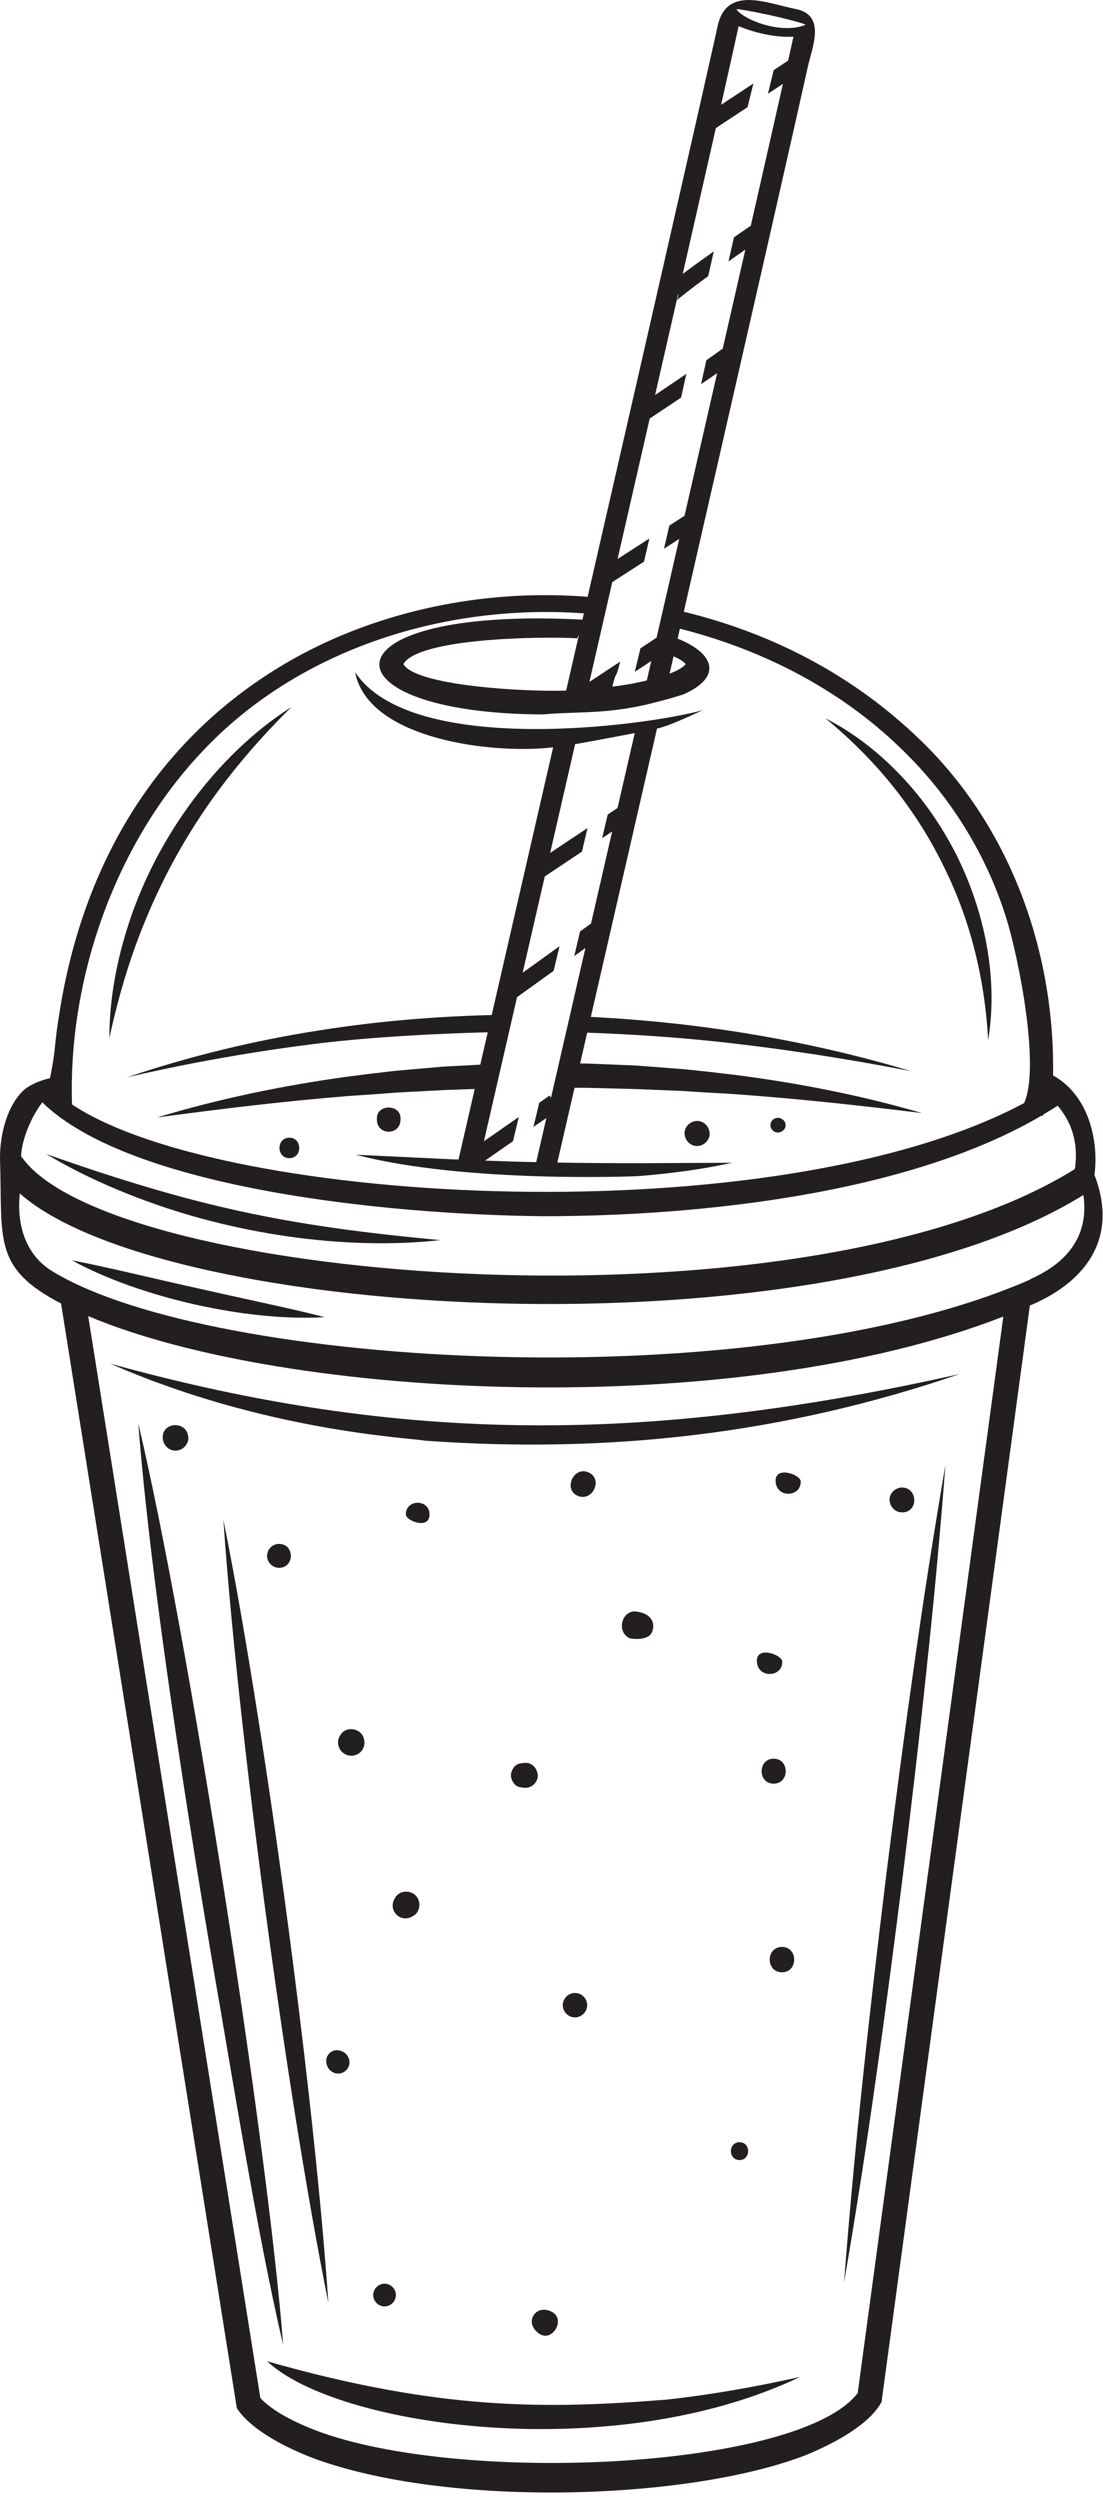 <?xml version="1.0" encoding="UTF-8"?><svg xmlns="http://www.w3.org/2000/svg" xmlns:xlink="http://www.w3.org/1999/xlink" height="326.0" preserveAspectRatio="xMidYMid meet" version="1.0" viewBox="0.0 0.0 143.9 326.0" width="143.9" zoomAndPan="magnify"><defs><clipPath id="a"><path d="M 0 0 L 143.852 0 L 143.852 326 L 0 326 Z M 0 0"/></clipPath></defs><g><g clip-path="url(#a)" id="change1_33"><path d="M 134.328 166.895 C 98.699 182.457 27.723 178.488 6.879 165.812 C 1.445 162.555 2.617 155.75 2.582 155.633 C 21.453 172.359 107.004 177.141 141.34 155.84 C 142.539 164.059 134.68 166.508 134.328 166.895 Z M 111.895 312.082 C 104.387 321.828 61.539 324.07 42.055 317.262 C 39.441 316.32 35.871 314.762 33.969 312.727 L 11.508 171.633 C 37.629 182.652 95.977 185.324 130.895 171.688 Z M 5.512 143.766 C 5.516 143.762 5.516 143.758 5.52 143.758 C 17.047 155 50.539 158.414 70.906 158.605 C 91.18 158.602 118.473 155.719 135.883 145.488 L 136.043 145.547 C 136.066 145.477 136.09 145.414 136.109 145.352 C 136.738 144.977 137.359 144.59 137.977 144.191 C 141.203 147.973 140.188 151.953 140.285 152.199 C 140.262 152.297 140.219 152.387 140.188 152.48 C 104.734 174.543 14.691 167.426 2.887 150.953 C 2.508 151.258 2.918 147.219 5.512 143.766 Z M 75.535 82.758 C 74.98 85.18 74.422 87.613 73.863 90.055 C 68.836 90.25 54.27 89.473 52.629 86.609 C 54.531 83.215 70.57 82.965 75.316 83.242 C 75.379 83.062 75.457 82.906 75.535 82.758 Z M 25.91 98.52 C 38.305 84.926 57.578 78.648 76.172 79.988 C 76.109 80.262 76.047 80.531 75.984 80.805 C 41.406 79.012 41.734 93.055 70.816 93.168 C 73.555 92.918 76.332 92.965 79.07 92.723 C 80.773 92.57 82.453 92.301 84.113 91.938 C 84.148 91.93 84.184 91.922 84.219 91.914 C 84.574 91.836 84.918 91.738 85.27 91.652 C 85.891 91.5 86.516 91.328 87.141 91.164 C 87.805 90.973 88.469 90.781 89.133 90.566 C 94.207 88.344 93.332 85.266 88.406 83.281 C 88.504 82.852 88.602 82.418 88.703 81.988 C 99.871 84.809 110.254 90.25 118.281 98.34 C 124.297 104.332 128.812 111.762 131.312 119.832 C 132.91 125.023 135.73 139.188 133.605 143.852 C 101.266 161.102 29.324 157.309 9.398 144.031 C 8.863 127.875 14.867 110.457 25.91 98.52 Z M 87.875 85.594 C 88.551 85.887 89.16 86.227 89.453 86.605 C 89.094 87.07 88.309 87.488 87.359 87.852 C 87.531 87.098 87.703 86.348 87.875 85.594 Z M 79.879 75.914 L 84.02 73.242 C 84.25 72.234 84.488 71.227 84.719 70.223 L 80.57 72.898 C 82.016 66.598 83.418 60.453 84.762 54.582 C 86.328 53.539 87.676 52.641 88.855 51.852 C 89.059 50.934 89.27 50 89.469 49.086 C 89.492 48.977 89.52 48.867 89.543 48.758 C 88.234 49.648 86.809 50.609 85.465 51.512 C 86.516 46.91 87.523 42.496 88.477 38.328 L 88.48 38.328 C 88.711 39.246 86.707 40.168 92.395 36.004 C 92.633 34.934 92.879 33.859 93.121 32.785 C 91.367 34.023 90.039 34.984 89.07 35.727 C 90.727 28.449 92.195 22 93.391 16.703 L 97.527 13.977 C 97.777 12.945 98.035 11.922 98.289 10.891 L 94.078 13.664 C 95.129 9 95.914 5.48 96.363 3.41 C 98.48 4.285 100.941 4.852 103.242 4.801 C 103.332 4.801 103.426 4.785 103.516 4.781 C 103.348 5.551 103.113 6.605 102.82 7.906 L 100.945 9.141 C 100.688 10.168 100.438 11.199 100.184 12.227 L 102.141 10.938 C 101.121 15.477 99.68 21.824 97.949 29.434 C 97.16 29.977 96.441 30.473 95.754 30.945 C 95.516 32 95.277 33.047 95.039 34.098 C 95.707 33.621 96.434 33.113 97.238 32.555 C 96.32 36.57 95.336 40.891 94.293 45.449 C 93.93 45.73 93.156 46.277 92.156 46.973 C 91.965 47.828 91.77 48.699 91.582 49.555 C 91.539 49.734 91.5 49.918 91.461 50.098 C 92.281 49.539 92.984 49.059 93.562 48.652 C 92.211 54.559 90.781 60.805 89.305 67.262 L 87.324 68.539 C 87.094 69.547 86.855 70.555 86.625 71.559 L 88.613 70.277 C 87.645 74.508 86.656 78.812 85.66 83.156 L 83.555 84.543 C 83.305 85.566 83.062 86.598 82.812 87.617 L 84.965 86.203 C 84.77 87.047 84.578 87.895 84.383 88.738 C 82.254 89.25 81.027 89.395 79.883 89.543 C 80.5 87.051 80.246 88.992 80.91 86.281 L 76.898 88.922 C 77.902 84.547 78.898 80.199 79.879 75.914 Z M 105.121 3.215 C 102.012 4.574 96.887 2.539 96.074 1.191 C 97.027 1.195 103.344 2.52 105.121 3.215 Z M 142.785 153.211 C 143.355 148.98 142.16 142.887 137.387 140.25 C 137.633 124.203 131.895 107.922 120.086 96.523 C 111.797 88.496 101.469 82.77 89.211 79.773 C 92.371 65.977 95.531 52.18 98.676 38.379 C 100.371 30.945 102.062 23.512 103.742 16.074 C 104.297 13.609 104.852 11.145 105.398 8.68 C 105.961 6.148 107.809 1.977 103.832 1.18 C 99.969 0.406 94.742 -1.949 93.602 3.484 C 93.316 4.863 92.992 6.234 92.684 7.605 C 91.684 12.062 90.676 16.516 89.66 20.969 C 85.355 39.926 81.012 58.875 76.668 77.824 C 75.098 77.711 73.523 77.629 71.949 77.617 C 63.141 77.516 54.293 79.051 46.059 82.258 C 37.828 85.449 30.254 90.438 24.176 96.898 C 14.992 106.602 9.711 119.137 7.691 132.504 C 7.453 133.867 7.293 135.242 7.16 136.617 C 6.977 138.496 6.52 140.609 6.52 140.609 C 6.52 140.609 4.098 141.082 2.828 142.426 C 0.715 144.668 -0.086 148.461 0.008 151.434 C 0.336 161.633 -0.965 165.352 7.965 169.988 C 10.77 187.613 28.086 296.367 30.898 314.051 C 31.031 314.141 32.52 317.332 40.871 320.57 C 58.52 327.078 89.902 326.098 105.238 320.125 C 113.812 316.543 114.844 313.371 115.008 313.246 C 117.238 296.742 132.105 186.898 134.359 170.246 C 139.906 167.973 146.445 162.754 142.785 153.211" fill="#231f20"/></g><g id="change1_1"><path d="M 68.188 126.852 C 69.137 122.727 70.098 118.527 71.074 114.293 L 75.922 111.059 C 76.18 109.98 76.422 108.953 76.652 107.98 L 71.777 111.227 C 72.855 106.523 73.945 101.785 75.031 97.051 C 76.035 96.871 79.488 96.246 82.809 95.598 C 82.059 98.855 81.312 102.121 80.566 105.367 L 79.281 106.227 C 79.07 107.129 78.832 108.148 78.559 109.305 L 79.863 108.434 C 78.934 112.477 78.016 116.488 77.105 120.438 L 75.68 121.465 C 75.434 122.488 75.18 123.559 74.914 124.676 L 76.375 123.629 C 74.816 130.406 73.309 136.965 71.887 143.148 L 71.695 142.875 L 70.348 143.812 C 70.105 144.836 69.852 145.891 69.594 146.965 L 71.281 145.797 C 70.828 147.758 70.387 149.68 69.957 151.551 C 67.73 151.508 65.508 151.438 63.285 151.352 L 66.93 148.816 C 67.164 147.848 67.414 146.797 67.684 145.664 L 63.137 148.824 C 64.512 142.848 65.961 136.547 67.453 130.039 L 72.23 126.605 C 72.488 125.531 72.742 124.461 72.996 123.395 Z M 41.754 134.355 C 33.191 135.684 24.75 137.734 16.566 140.492 C 24.977 138.539 33.461 137.055 41.984 136.02 C 48.629 135.238 56.762 134.793 63.633 134.617 C 63.305 136.035 62.98 137.457 62.66 138.84 L 57.727 139.102 L 51.43 139.66 C 49.336 139.895 47.242 140.156 45.156 140.426 C 36.812 141.586 28.543 143.289 20.496 145.73 C 28.824 144.602 37.117 143.605 45.43 142.93 C 47.512 142.797 49.59 142.656 51.664 142.484 L 57.902 142.156 L 61.934 142.012 C 61.203 145.191 60.496 148.266 59.816 151.215 C 59.449 151.199 59.086 151.188 58.723 151.172 L 46.418 150.586 C 60.84 154.355 83.184 153.383 83.293 153.375 C 87.406 153.047 91.504 152.512 95.539 151.633 L 83.223 151.691 C 79.715 151.688 76.215 151.672 72.715 151.605 C 73.441 148.441 74.188 145.188 74.957 141.859 L 76.629 141.859 L 82.867 142.02 L 89.109 142.273 C 91.188 142.422 93.266 142.543 95.348 142.652 C 103.668 143.23 111.973 144.133 120.312 145.16 C 112.242 142.809 103.953 141.195 95.598 140.137 C 93.508 139.887 91.41 139.648 89.316 139.441 L 83.012 138.953 L 76.691 138.695 L 75.684 138.684 C 75.988 137.355 76.297 136.016 76.609 134.668 C 82.203 134.863 87.793 135.234 93.367 135.816 C 101.906 136.738 110.422 138.047 118.895 139.699 C 105.348 135.637 91.262 133.32 77.082 132.613 C 79.863 120.496 82.809 107.684 85.715 95.012 C 87.531 94.633 91.176 92.805 91.754 92.594 C 83.922 94.754 53.547 98.668 46.332 87.648 C 47.875 95.969 62.738 98.273 71.352 97.543 C 71.625 97.52 71.895 97.48 72.164 97.453 C 69.414 109.438 66.684 121.34 64.148 132.371 C 56.648 132.551 49.16 133.184 41.754 134.355" fill="#231f20"/></g><g id="change1_2"><path d="M 34.852 307.93 C 44.039 316.547 79.988 321.609 104.371 309.973 C 98.555 311.262 92.77 312.297 86.953 312.93 C 71.531 314.145 57.664 314.43 34.852 307.93" fill="#231f20"/></g><g id="change1_3"><path d="M 55.473 187.879 C 79.133 189.574 102.059 187.113 125.219 179.18 C 84.465 188.312 52.344 188.332 14.391 177.832 C 34.602 186.684 53.535 187.504 55.473 187.879" fill="#231f20"/></g><g id="change1_4"><path d="M 18.039 185.613 C 20.121 212.672 27.926 257.055 28.09 258.156 C 29.949 268.637 33.559 291.531 36.941 305.773 C 34.965 279.934 24.609 213.352 18.039 185.613" fill="#231f20"/></g><g id="change1_5"><path d="M 29.141 198.172 C 30.973 224.93 37.289 272.746 42.84 300.312 C 41.332 278.121 37.027 244.996 33.605 223.566 C 32.266 215.082 30.836 206.609 29.141 198.172" fill="#231f20"/></g><g id="change1_6"><path d="M 85.062 212.848 C 85.527 211.738 85.066 210.395 82.961 210.152 C 81.258 209.953 80.332 212.59 82.031 213.59 C 82.293 213.746 84.566 214.027 85.062 212.848" fill="#231f20"/></g><g id="change1_7"><path d="M 98.742 216.668 C 98.844 218.945 102.141 218.754 102.051 216.668 C 102.008 215.77 98.648 214.578 98.742 216.668" fill="#231f20"/></g><g id="change1_8"><path d="M 100.934 229.348 C 98.84 229.348 98.836 232.605 100.934 232.605 C 103.031 232.605 103.035 229.348 100.934 229.348" fill="#231f20"/></g><g id="change1_9"><path d="M 46.703 228.73 C 47.539 228.246 47.77 227.188 47.328 226.355 C 46.832 225.41 45.312 225.172 44.598 226.004 C 44.133 226.543 43.949 227.211 44.238 227.902 C 44.641 228.852 45.805 229.258 46.703 228.73" fill="#231f20"/></g><g id="change1_10"><path d="M 76.734 191.992 C 74.82 191.184 73.426 194.285 75.414 195.086 C 77.336 195.855 78.746 192.84 76.734 191.992" fill="#231f20"/></g><g id="change1_11"><path d="M 24.57 187.504 C 24.469 185.211 21.133 185.387 21.227 187.504 C 21.27 188.41 21.961 189.176 22.898 189.176 C 23.773 189.176 24.609 188.406 24.57 187.504" fill="#231f20"/></g><g id="change1_12"><path d="M 89.305 147.812 C 89.348 148.699 90.027 149.449 90.945 149.449 C 91.801 149.449 92.621 148.695 92.582 147.812 C 92.539 146.926 91.859 146.176 90.945 146.176 C 90.09 146.176 89.27 146.926 89.305 147.812" fill="#231f20"/></g><g id="change1_13"><path d="M 101.961 145.902 C 101.332 145.52 100.512 146.012 100.512 146.73 C 100.512 147.449 101.332 147.945 101.961 147.562 L 102.059 147.504 C 102.637 147.148 102.637 146.312 102.059 145.961 L 101.961 145.902" fill="#231f20"/></g><g id="change1_14"><path d="M 37.75 148.367 C 36.035 148.367 36.031 151.035 37.75 151.035 C 39.465 151.035 39.469 148.367 37.75 148.367" fill="#231f20"/></g><g id="change1_15"><path d="M 52.246 146.102 C 52.25 146.043 52.254 145.98 52.254 145.922 C 52.344 143.934 49.078 143.93 49.168 145.922 C 49.168 145.98 49.172 146.043 49.176 146.102 C 49.262 148.078 52.16 148.082 52.246 146.102" fill="#231f20"/></g><g id="change1_16"><path d="M 73.418 261.488 C 73.418 262.355 74.148 263.086 75.012 263.086 C 75.875 263.086 76.605 262.352 76.605 261.488 C 76.605 260.625 75.879 259.895 75.012 259.895 C 74.152 259.895 73.418 260.625 73.418 261.488" fill="#231f20"/></g><g id="change1_17"><path d="M 70.312 304.312 C 72.109 305.617 74.137 302.094 71.578 301.305 C 70.582 300.996 69.781 301.453 69.488 302.18 C 69.172 302.973 69.535 303.746 70.312 304.312" fill="#231f20"/></g><g id="change1_18"><path d="M 96.48 279.363 C 94.984 279.363 94.98 281.688 96.48 281.688 C 97.973 281.688 97.977 279.363 96.48 279.363" fill="#231f20"/></g><g id="change1_19"><path d="M 68.531 229.891 C 68.297 229.898 68.066 229.938 67.836 229.973 C 67.152 230.07 66.66 230.879 66.66 231.52 C 66.66 232.16 67.152 232.965 67.836 233.062 C 68.066 233.098 68.297 233.137 68.531 233.145 C 69.387 233.184 70.199 232.371 70.16 231.52 C 70.121 230.668 69.445 229.848 68.531 229.891" fill="#231f20"/></g><g id="change1_20"><path d="M 42.645 269.316 C 42.984 270.383 44.336 270.805 45.16 269.98 C 45.984 269.156 45.562 267.805 44.496 267.461 C 44.441 267.445 44.391 267.43 44.34 267.414 C 43.414 267.117 42.223 267.988 42.645 269.316" fill="#231f20"/></g><g id="change1_21"><path d="M 50.172 297.809 C 49.367 297.809 48.688 298.488 48.688 299.293 C 48.688 300.098 49.367 300.777 50.172 300.777 C 50.973 300.777 51.656 300.094 51.656 299.293 C 51.656 298.488 50.977 297.809 50.172 297.809" fill="#231f20"/></g><g id="change1_22"><path d="M 101.188 193.176 C 101.289 195.43 104.555 195.242 104.461 193.176 C 104.422 192.289 101.098 191.109 101.188 193.176" fill="#231f20"/></g><g id="change1_23"><path d="M 117.676 193.984 C 116.828 193.984 116.016 194.73 116.055 195.605 C 116.094 196.484 116.766 197.227 117.676 197.227 C 119.879 197.227 119.746 193.984 117.676 193.984" fill="#231f20"/></g><g id="change1_24"><path d="M 102.016 257.203 C 104.145 257.203 104.145 253.895 102.016 253.895 C 99.887 253.895 99.883 257.203 102.016 257.203" fill="#231f20"/></g><g id="change1_25"><path d="M 36.398 201.336 C 35.555 201.336 34.84 202.051 34.84 202.895 C 34.84 203.742 35.555 204.457 36.398 204.457 C 38.457 204.457 38.461 201.336 36.398 201.336" fill="#231f20"/></g><g id="change1_26"><path d="M 56.035 197.496 C 56.035 195.461 52.949 195.461 52.949 197.496 C 52.949 198.332 56.035 199.531 56.035 197.496" fill="#231f20"/></g><g id="change1_27"><path d="M 51.523 247.527 C 51.492 247.582 51.465 247.637 51.434 247.691 C 50.656 249.176 52.219 250.746 53.711 249.965 C 53.766 249.934 53.82 249.906 53.875 249.879 C 54.863 249.359 54.977 247.934 54.223 247.18 C 53.469 246.422 52.039 246.539 51.523 247.527" fill="#231f20"/></g><g id="change1_28"><path d="M 38.027 92.195 C 28.145 98.488 19.629 109.934 16.086 122.785 C 14.934 126.898 14.27 131.148 14.262 135.391 C 15.164 131.25 16.273 127.215 17.691 123.301 C 22.168 111.055 28.742 101.359 38.027 92.195" fill="#231f20"/></g><g id="change1_29"><path d="M 116.285 102.277 C 118.812 105.414 121.023 108.785 122.812 112.371 C 126.586 119.746 128.465 127.566 128.918 135.641 C 130.266 127.457 128.426 118.766 124.738 111.398 C 122.832 107.672 120.434 104.191 117.551 101.172 C 114.684 98.145 111.359 95.543 107.684 93.672 C 110.859 96.289 113.746 99.148 116.285 102.277" fill="#231f20"/></g><g id="change1_30"><path d="M 57.461 161.719 C 36.879 159.82 25.254 157.254 6.039 150.496 C 9.855 152.781 13.906 154.664 18.074 156.242 C 30.18 160.867 44.82 163.121 57.461 161.719" fill="#231f20"/></g><g id="change1_31"><path d="M 25.871 168.02 C 21.172 167 13.82 165.195 9.371 164.355 C 18.199 169.184 32.164 172.371 42.348 171.77 C 39.582 171.043 36.828 170.445 34.082 169.844 C 31.34 169.227 28.598 168.652 25.871 168.02" fill="#231f20"/></g><g id="change1_32"><path d="M 115.66 244.211 C 114.574 253.102 113.52 261.996 112.586 270.902 C 111.625 279.809 110.801 288.73 110.113 297.672 C 111.637 288.836 113.016 279.98 114.262 271.113 C 115.531 262.246 116.68 253.363 117.801 244.477 C 118.883 235.586 119.941 226.691 120.871 217.781 C 121.832 208.879 122.656 199.953 123.348 191.016 C 121.828 199.852 120.449 208.703 119.203 217.574 C 117.934 226.441 116.781 235.324 115.66 244.211" fill="#231f20"/></g></g></svg>